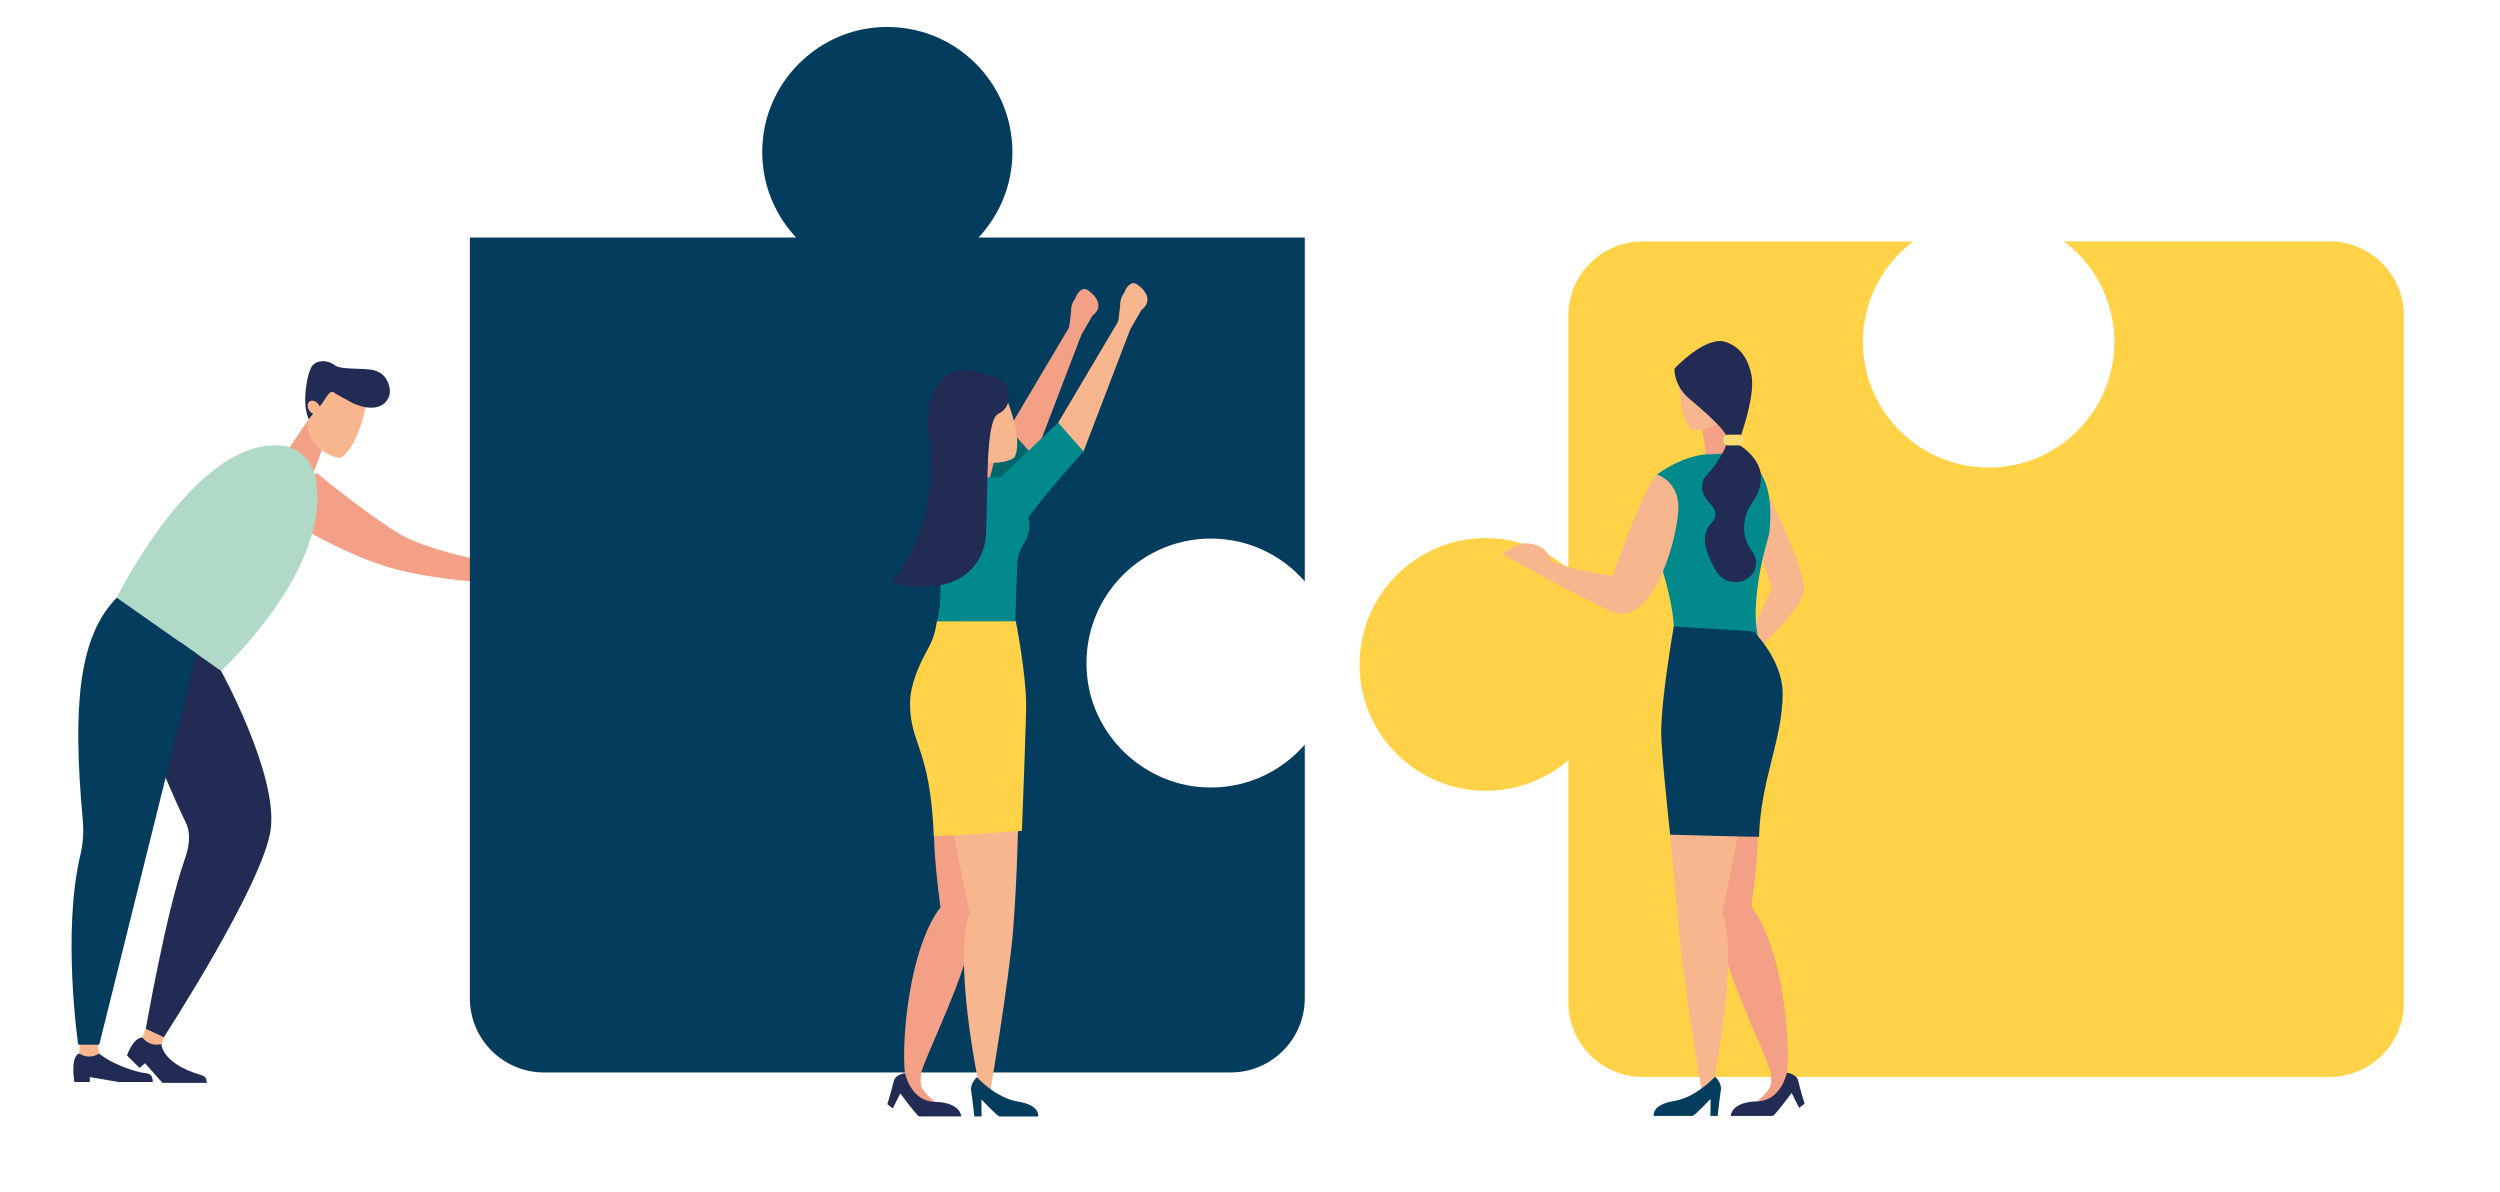 <?xml version="1.0" encoding="UTF-8"?> <!-- Generator: Adobe Illustrator 24.2.1, SVG Export Plug-In . SVG Version: 6.00 Build 0) --> <svg xmlns="http://www.w3.org/2000/svg" xmlns:xlink="http://www.w3.org/1999/xlink" version="1.1" id="_x2014_ÎÓÈ_x5F_1" x="0px" y="0px" viewBox="0 0 370.85 176.75" style="enable-background:new 0 0 370.85 176.75;" xml:space="preserve"> <style type="text/css"> .st0{fill:#FFD247;} .st1{fill:#F4A086;} .st2{fill:#F8B68F;} .st3{fill:#212B53;} .st4{fill:#B0D9C8;} .st5{fill:#043C5E;} .st6{fill:#00666A;} .st7{fill:#01898C;} .st8{fill:#FFDB71;} </style> <path class="st0" d="M306.19,35.82c4.99,3.76,8.05,9.94,7.36,16.81c-0.87,8.63-7.8,15.66-16.43,16.61 c-11.25,1.24-20.77-7.53-20.77-18.53c0-6.09,2.94-11.49,7.46-14.89h-40.15c-6.08,0-11.01,4.93-11.01,11.01v37.55 c-3.86-3.33-9.08-5.13-14.73-4.39c-8.43,1.1-15.16,7.95-16.11,16.4c-1.28,11.33,7.55,20.92,18.62,20.92c4.68,0,8.94-1.72,12.23-4.56 v35.99c0,6.08,4.93,11.01,11.01,11.01h101.91c6.08,0,11.01-4.93,11.01-11.01V46.82c0-6.08-4.93-11.01-11.01-11.01H306.19z"></path> <g> <path class="st1" d="M46.99,70.17c0,0,7.59,6.26,12.36,9.07c3.89,2.29,11.8,3.88,14.57,4.39c0.63,0.12,1.28-0.02,1.82-0.37 l2.4-1.57c0,0,2.66-0.21,3.14,1.48c-0.46,1.07-0.97,1.88-1.4,2.46c-0.51,0.68-1.31,1.07-2.16,1.05c-3.44-0.08-13.4-0.49-20.27-2.6 c-8.43-2.59-17.31-8.57-17.31-8.57L46.99,70.17z"></path> <g> <g> <polygon class="st1" points="48.02,66.04 46.3,70.66 41.49,68.54 45.79,62.17 "></polygon> <g> <path class="st2" d="M49.07,67.56c0.56,0.25,1.1,0.42,1.48,0.33c2.71-1.52,3.95-8.61,3.95-8.61l-2.01-2.3l-4.19,0.43l-2.22,4.06 c-0.59,1.08-0.58,2.41,0.03,3.57l0,0C46.84,66.11,47.86,67,49.07,67.56z"></path> </g> <path class="st3" d="M47.65,60.01c0.52-0.61,1.22-2.27,1.87-1.8c0.48,0.34,2.22,1.28,2.81,1.58c1.42,0.7,4.24,1.39,5.3-0.78 c0.53-1.08-0.06-2.53-0.59-3.14c-0.52-0.59-1.26-0.94-2.05-1.04c-1.84-0.22-4.51-0.03-5.26-0.61c-1.26-0.97-3.05-0.83-3.61,0.37 c-0.6,1.28-0.87,3.51-0.85,5.02c0.02,0.88,0.19,1.74,0.51,2.56l0,0L47.65,60.01z"></path> <path class="st2" d="M46.13,59.46c0.45-0.12,1.02,0.22,1.27,0.77c0.25,0.55,0.08,1.1-0.38,1.22c-0.46,0.12-1.02-0.22-1.27-0.77 C45.5,60.13,45.67,59.58,46.13,59.46z"></path> </g> <g> <path class="st3" d="M23.94,154.86c0,0,0.01,2.86,5.75,4.57c1.18,0.35,0.79,0.7,1.02,1.2c-1.89,0-6.61,0-6.61,0l-2.59-2.91 l-0.8,0.69l-1.87-1.83c0,0,0.87-2.65,2.29-2.68C22.31,154.31,23.94,154.86,23.94,154.86z"></path> <path class="st2" d="M25.01,152.39l-1.07,2.48l0,0c-0.98,0.28-2.03-0.04-2.68-0.82l-0.12-0.14l0.87-2.55L25.01,152.39z"></path> </g> <path class="st4" d="M41.87,66.12c-12.8-1.41-24.55,22.54-24.55,22.54l15.47,10.86c0,0,16.7-15.29,13.99-28.81 C46.3,68.3,44.31,66.39,41.87,66.12z"></path> <g> <path class="st3" d="M14.7,156.27c0,0,1.84,1.71,6.04,2.78c0.92,0.24,1.92-0.08,1.92,1.45c-1.96,0-5.1,0-5.1,0l-4.24-0.73v0.73 h-2.29c0,0-0.64-3.74,0.7-4.22C12.97,156.27,14.7,156.27,14.7,156.27z"></path> <path class="st2" d="M14.25,153.58l0.45,2.69l0,0c-0.84,0.58-1.93,0.62-2.8,0.09l-0.16-0.09l0.23-2.69H14.25z"></path> </g> <path class="st3" d="M32.79,99.52c0,0,8.48,15.4,7.36,23.54c-1.12,8.14-15.84,30.79-15.84,30.79l-2.68-1.23 c0,0,2.98-17.15,5.74-25.05c0.65-1.87,1.04-3.82,0.17-5.6c-3.85-7.93-8.69-21.01-8.69-21.01l7.82-5.75L32.79,99.52z"></path> <path class="st5" d="M29.15,96.96l-14.43,58.01h-3.12c0,0-2.43-16.67,0.34-28.22c0.41-1.71,0.49-3.5,0.33-5.25 c-1.55-16.85-0.57-27.15,5.06-32.84L29.15,96.96z"></path> </g> </g> <path class="st5" d="M113.19,20.42c-0.65,5.75,1.35,11.02,4.91,14.82H69.7v112.84c0,6.08,4.93,11.01,11.01,11.01h101.83 c6.08,0,11.01-4.93,11.01-11.01v-37.62c-3.66,4.2-9.17,6.75-15.27,6.31c-8.78-0.63-16.04-7.57-17-16.32 c-1.22-11.13,7.46-20.56,18.35-20.56c5.56,0,10.54,2.47,13.92,6.36V35.24h-48.4c3.11-3.32,5.03-7.77,5.03-12.68 c0-10.95-9.48-19.68-20.68-18.44C121,5.07,114.15,11.92,113.19,20.42z"></path> <g> <g> <polygon class="st1" points="160.38,49.74 153.45,67.85 149.08,64.59 158.84,48.14 "></polygon> <g> <path class="st1" d="M159.52,44.26c-0.44,0.54-0.66,1.22-0.63,1.91l-0.31,2.61l0.36,0.4l1.23,1.09c-0.04-0.54-0.1,0-0.1,0 l1.97-3.43c0,0,2.38-1.53-0.62-3.78c-0.29-0.22-0.69-0.26-0.99-0.06C159.68,43.5,159.52,44.26,159.52,44.26z"></path> </g> <path class="st6" d="M145.08,80.92c4.98-6.68,8.37-13.08,8.37-13.08l-3.76-4.28l-4.61,5.37V80.92z"></path> </g> <path class="st1" d="M134.26,159.41l2.21,0.38c0.46-2.74,7.32-15.71,7.88-22.45c0.62-7.48,2.36-15.81,2.36-15.81l-7.38-2.2 c0,0-1.87,0,0.18,15.25C134.89,140.64,133.65,154.39,134.26,159.41z"></path> <path class="st2" d="M139.69,113.79c0,0,1.73,10.43,4.15,21.59c-2.52,6.74,1.32,25.54,1.39,25.47c0.29-0.27,1.62,1.36,1.62,1.36 s2.8-16.59,3.42-24.07c0.62-7.48,0.77-16.6,0.77-16.6L139.69,113.79z"></path> <path class="st5" d="M144.92,159.79c0,0-1.05,0.89-0.86,2.03c0.19,1.14,0.47,3.8,0.47,3.8h1.08l-0.03-2.48 c0-0.16,2.32,2.48,2.71,2.48H154c0,0,0.38-1.67-2.98-2.21C147.66,162.87,144.92,159.79,144.92,159.79z"></path> <g> <path class="st1" d="M136.72,157.9l-0.15,2.37c-0.03,0.5,0.11,0.99,0.39,1.4c0.31,0.45,0.84,1.07,1.72,1.79 c-1.66,0.53-3.16-1.33-3.96-2.56c-0.39-0.6-0.53-1.32-0.43-2.03l0.28-1.86L136.72,157.9z"></path> <path class="st3" d="M134.26,159.2c0,0-1.46,0.13-1.7,1.24c-0.24,1.11-0.93,3.35-0.93,3.35l0.8,0.63l1.12-2.22 c0,0,2.41,3.25,2.79,3.41h6.24c0,0,0-2.07-3.9-2.16C135.07,163.37,134.26,159.2,134.26,159.2z"></path> </g> <polygon class="st2" points="167.66,48.86 160.73,66.97 156.36,63.72 166.12,47.26 "></polygon> <g> <path class="st2" d="M166.8,43.39c-0.44,0.54-0.66,1.22-0.63,1.91l-0.31,2.61l0.36,0.4l1.23,1.09c-0.04-0.54-0.1,0-0.1,0 l1.97-3.43c0,0,2.38-1.53-0.62-3.78c-0.29-0.22-0.69-0.26-0.99-0.06C166.96,42.63,166.8,43.39,166.8,43.39z"></path> </g> <polygon class="st1" points="146.7,71.41 142.23,71.41 144.02,66.16 147.51,68.31 "></polygon> <path class="st7" d="M152.63,77.05c-0.02-0.13-0.05-0.24-0.08-0.36c4.42-5.7,8.18-9.72,8.18-9.72l-3.76-4.28l-8.54,8.11l-2.51,0.01 c0,0-3.39-2.23-6.34,0.82c-1.08,1.11-1.8,4.14-1.08,7.33c1.99,8.81,0.43,13.47,0.43,13.47l11.52,4.3c0,0,0.26-7.66,0.44-13.03 c0-0.01,0-0.01,0-0.02c0.04-1.05,0.38-2.05,0.94-2.94C152.47,79.71,152.87,78.46,152.63,77.05z"></path> <g> <path class="st2" d="M148.27,56.73l-7.32,2.56l0.72,5.47c0.01,0.08,0.03,0.15,0.05,0.23c0.14,0.03,0.28,0.05,0.42,0.09 c0.02,0.01,0.04,0.01,0.07,0.02c0.02,0.01,0.04,0.01,0.07,0.01c1.69,0.42,2.89,1.81,3.42,3.43c1.04,0.17,2.12,0.18,3.17-0.04 c0.72-0.15,1.37-0.37,1.66-0.72C152.07,64.4,148.27,56.73,148.27,56.73z"></path> </g> <path class="st3" d="M148.1,61.38c-1.97,0.96-1.51,11.12-1.85,18.05c-0.18,3.72-2.98,6.77-6.66,7.35c-2.61,0.42-5.48,0.49-7.2-0.49 c1.14-0.93,7.3-10,5.33-22c-0.26-1.58-0.29-5.98,2.37-8.37c2.96-2.65,9.05,0.81,9.05,0.81S150.81,60.05,148.1,61.38z"></path> <path class="st0" d="M150.69,92.16c0,0,1.53,7.81,1.53,12.45c0,2.55-0.63,18.63-0.63,18.63s-10.95,0.79-13.07,0.79 c-0.53-13.17-3.53-13.58-3.53-19.72c0-2.67,1.37-5.69,2.42-7.61c0.75-1.38,1.23-2.35,1.52-4.27l0.07-0.25L150.69,92.16z"></path> <path class="st0" d="M138,121.56"></path> </g> <g> <path class="st2" d="M260.6,69.97c0,0,7.52,14.47,6.99,17.66s-6.99,8.71-6.99,8.71l-1.04-1.8l3.28-7.41l-4.22-12.17L260.6,69.97z"></path> <polygon class="st1" points="252.54,63.76 253.15,67.9 256.84,67.9 257.21,61.54 "></polygon> <path class="st7" d="M245.8,82.06V70.38c4.73-3.35,8.07-2.99,8.07-2.99c0.83-0.09,1.01-0.08,2.11-0.09c0.03,0,7.91-0.58,6.46,11.9 c-3.15,10.62-1.64,15.3-1.64,15.3s-8.24,3.36-12.84,0.99c1.16-2.65-0.97-9.95-2.13-13.49C245.82,82.02,245.81,82.04,245.8,82.06z"></path> <path class="st3" d="M258.09,66.07c0,0,3.13,1.84,3.13,4.74c0,1.8-0.71,2.87-1.52,4.13c-1.34,2.08-1.33,4.8,0.15,6.79 c0.02,0.03,0.04,0.06,0.07,0.09c0.56,0.73,0.67,1.47,0.52,2.18c-0.58,2.76-4.37,3.17-5.84,0.77c-0.54-0.88-1.06-1.94-1.44-3.16 c-0.64-2.04-0.01-3.32,0.78-4.09c0.67-0.65,0.75-1.7,0.1-2.37c-1.18-1.21-2.35-3.04-0.87-4.65c2.48-2.7,3.18-5.22,3.18-5.22 L258.09,66.07z"></path> <path class="st1" d="M265.06,159.33l-2.21,0.38c-0.46-2.74-7.32-15.71-7.88-22.45c-0.62-7.48-2.36-15.81-2.36-15.81l7.38-2.2 c0,0,1.87,0-0.18,15.25C264.44,140.56,265.67,154.31,265.06,159.33z"></path> <g> <g> <path class="st2" d="M249.15,53.98l6.81-0.32l1.21,4.69c0.02,0.07,0.02,0.13,0.04,0.2c-0.11,0.07-0.21,0.13-0.32,0.21 c-0.02,0.01-0.03,0.03-0.05,0.04c-0.02,0.01-0.03,0.02-0.05,0.03c-1.24,0.89-1.75,2.43-1.66,3.92c-0.79,0.48-1.67,0.84-2.6,1.01 c-0.63,0.12-1.24,0.15-1.59-0.04C248.58,61.49,249.15,53.98,249.15,53.98z"></path> </g> <path class="st3" d="M258.11,65.07c-1.77,0.2,1.04,0-1.77,0.2c-0.08-1.49-4.88-5.37-5.79-6.16c-2.33-2.01-2.16-4.43-2.16-4.43 s4.64-5,7.64-3.94c2.35,0.83,3.16,2.69,3.54,3.96C259.9,55.82,260.59,57.72,258.11,65.07z"></path> </g> <path class="st2" d="M259.63,113.71c0,0-1.73,10.43-4.15,21.59c2.52,6.74-1.32,25.54-1.39,25.47c-0.29-0.27-1.62,1.36-1.62,1.36 s-2.8-16.59-3.42-24.07c-0.62-7.48-1.57-16.6-1.57-16.6L259.63,113.71z"></path> <path class="st5" d="M254.41,159.71c0,0,1.05,0.89,0.86,2.03c-0.19,1.14-0.47,3.8-0.47,3.8h-1.08l0.03-2.48 c0-0.16-2.32,2.48-2.71,2.48h-5.72c0,0-0.38-1.67,2.98-2.21C251.66,162.79,254.41,159.71,254.41,159.71z"></path> <path class="st8" d="M256.34,66.07h1.75c0.39,0,0.71-0.32,0.71-0.71v-0.17c0-0.39-0.32-0.71-0.71-0.71h-1.75 c-0.39,0-0.71,0.32-0.71,0.71v0.17C255.63,65.75,255.95,66.07,256.34,66.07z"></path> <path class="st5" d="M248.29,92.94c0,0-1.87,10.53-1.87,15.77c0,2.88,1.33,15.1,1.33,15.1s10.95,0.32,13.18,0.32 c0.28-8.67,3.51-14.38,3.51-21.31c0-4.89-4.31-9.16-4.31-9.16L248.29,92.94z"></path> <path class="st0" d="M261.21,130.57"></path> <path class="st2" d="M227.4,80.73l0.49,0.14c0.99,0.29,1.78,1.06,2.07,2.05l0.12,0.39c0,0,4.32,1.49,9.14,2.11 c4.91-13.99,6.58-15.04,6.58-15.04s3.17,1.01,3.17,4.84c0,3.21-2.15,12.31-6.23,15.16c-1.13,0.79-2.61,0.85-3.85,0.26 c-6.56-3.12-11.19-5.78-11.19-5.78l-4.95-2.73l2.19-1.15C225.7,80.58,226.58,80.49,227.4,80.73z"></path> <g> <path class="st1" d="M262.6,157.82l0.15,2.37c0.03,0.5-0.11,0.99-0.39,1.4c-0.31,0.45-0.84,1.07-1.72,1.79 c1.66,0.53,3.16-1.33,3.95-2.56c0.39-0.6,0.53-1.32,0.43-2.03l-0.28-1.86L262.6,157.82z"></path> <path class="st3" d="M265.06,159.13c0,0,1.46,0.13,1.7,1.24c0.24,1.11,0.93,3.35,0.93,3.35l-0.8,0.63l-1.12-2.22 c0,0-2.41,3.25-2.79,3.41h-6.24c0,0,0-2.07,3.9-2.16C264.25,163.29,265.06,159.13,265.06,159.13z"></path> </g> </g> </svg> 